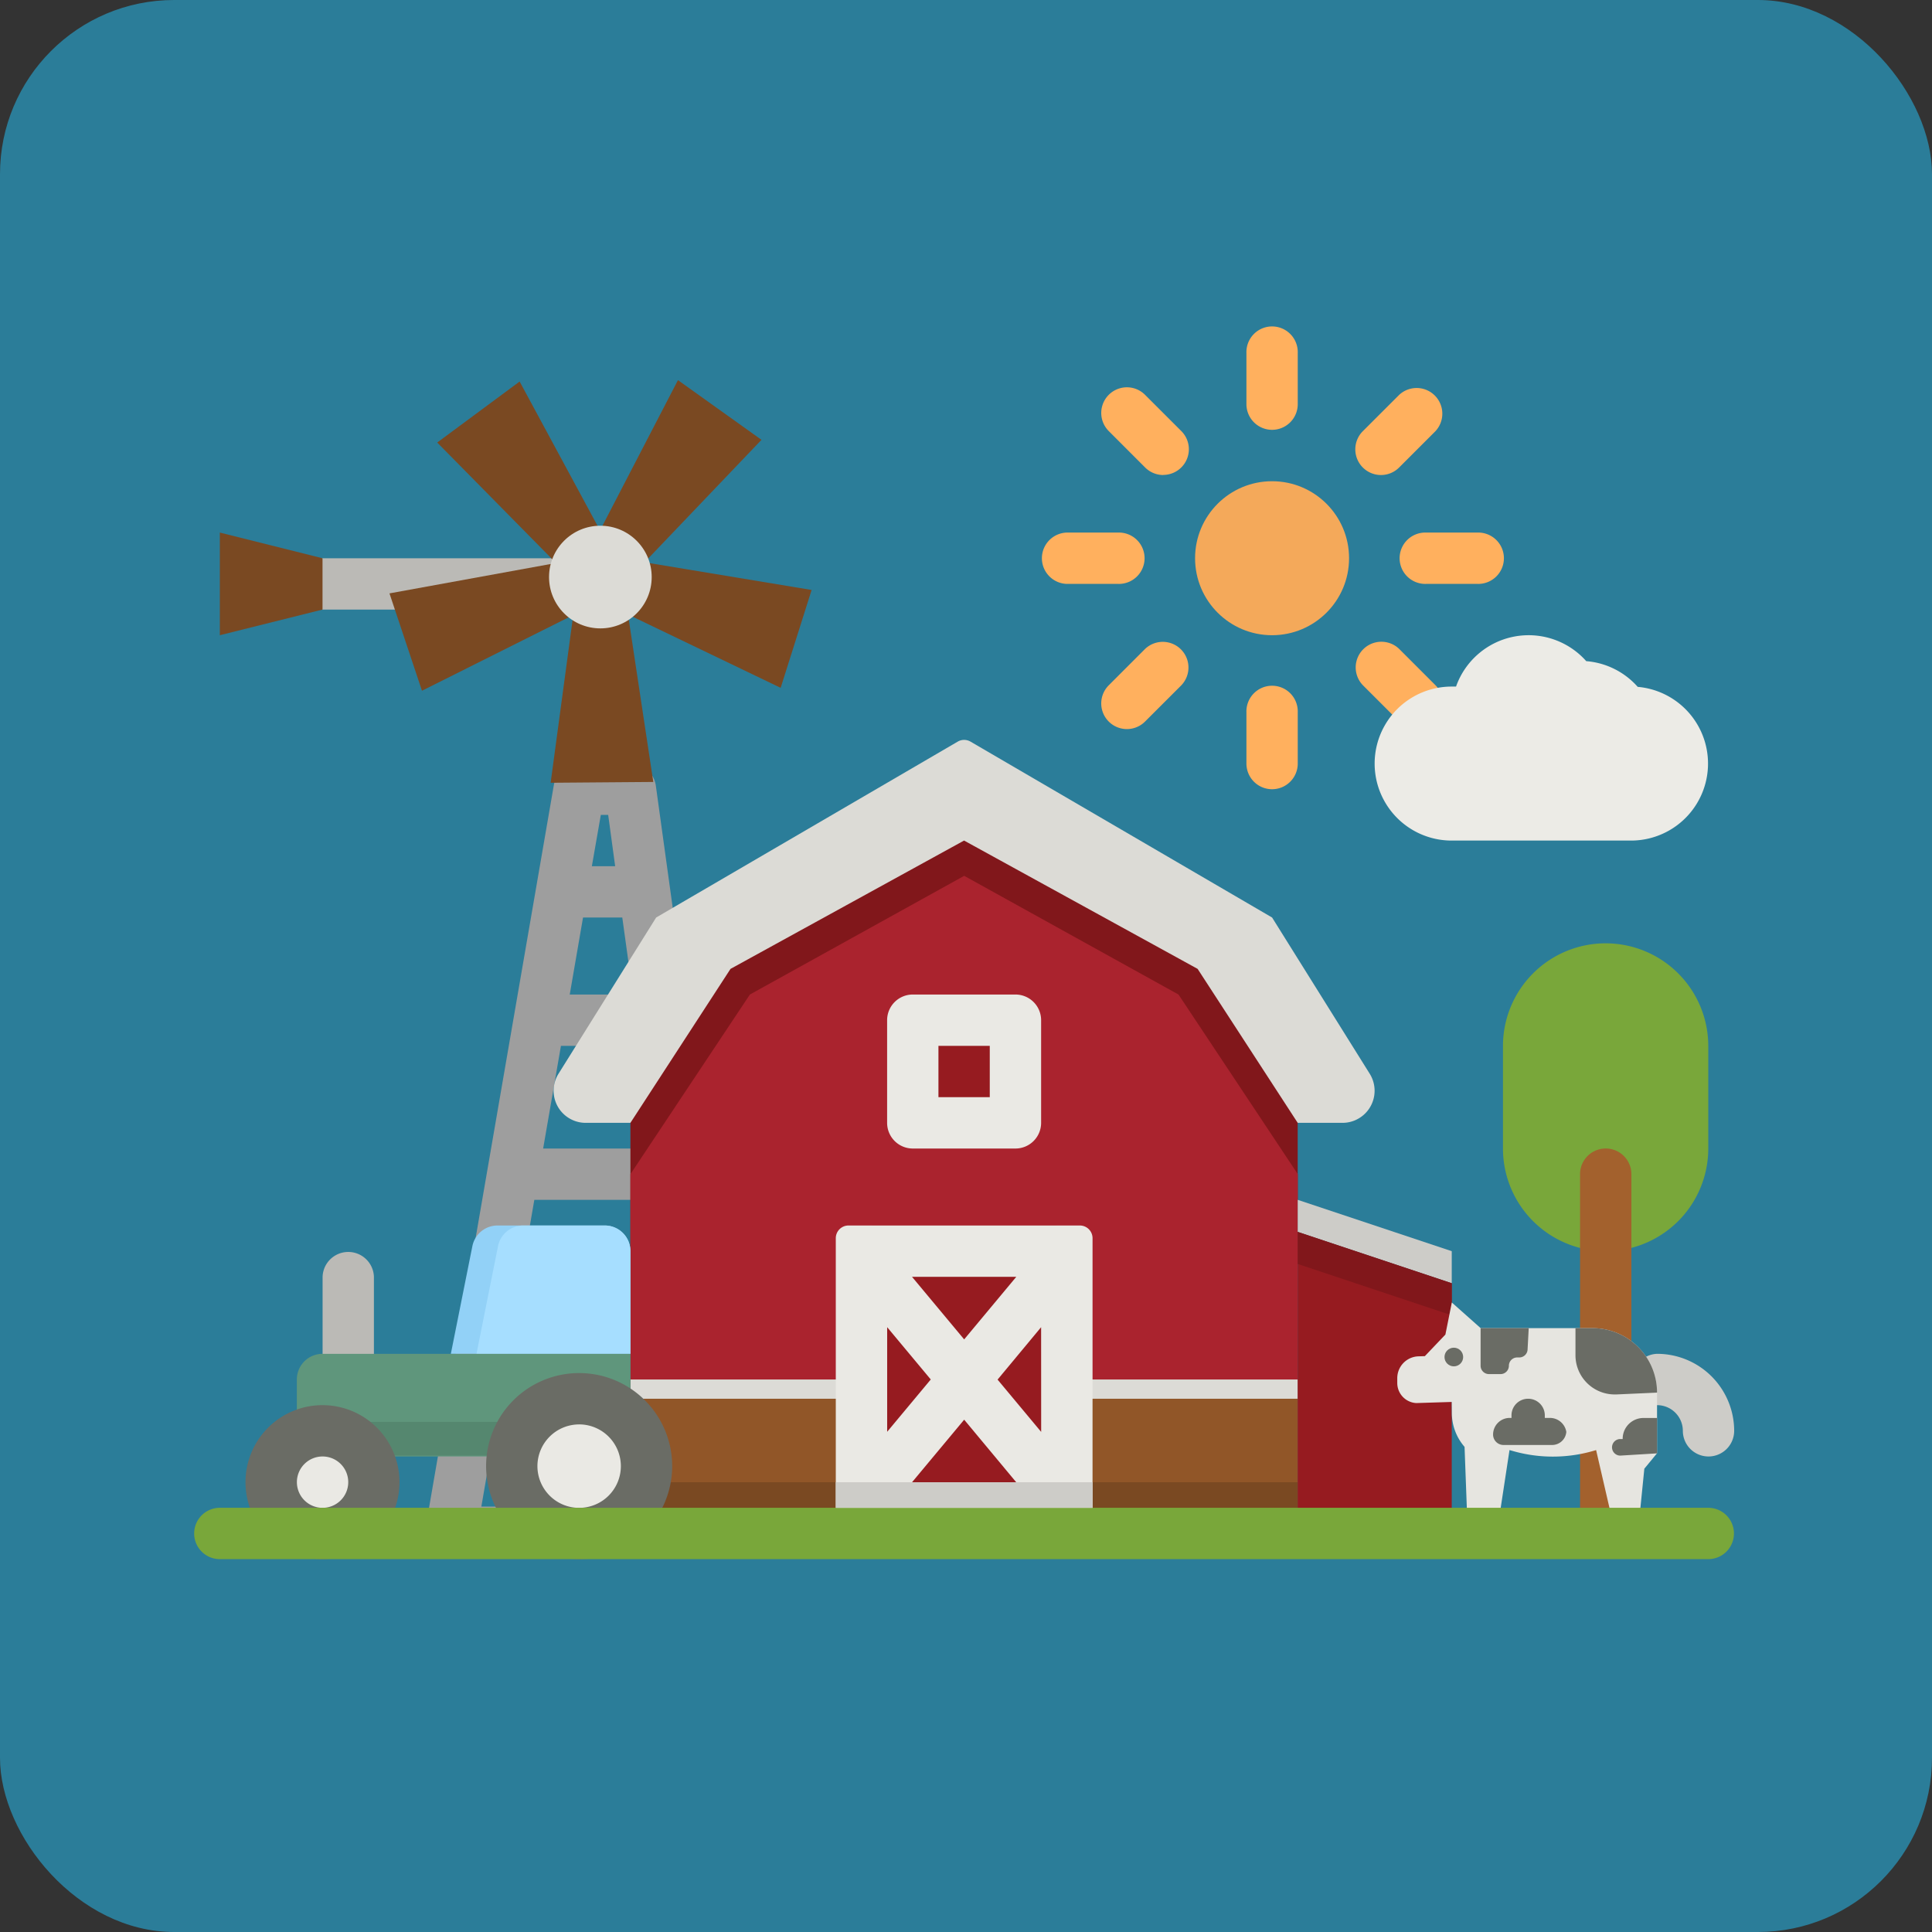 <svg id="Layer_1" data-name="Layer 1" xmlns="http://www.w3.org/2000/svg" viewBox="0 0 760 760">
  <rect x="0" y="0" width="760" height="760" fill="#333333" stroke="none"/>
  <rect width="760" height="760" rx="68.5" style="fill: #2b7d99"/>
  <g id="flat">
    <path d="M217.74,220.52H126.88a10.1,10.1,0,1,0,0,20.19h90.86a10.1,10.1,0,0,0,0-20.19Z" transform="translate(-0.01 -0.92)" style="fill: #bbbab6"/>
    <path d="M298.41,602.3,258,310a10.1,10.1,0,0,0-10-8.71H227.83a10.09,10.09,0,0,0-9.94,8.38L167.41,602a10.09,10.09,0,0,0,8.23,11.67,9.9,9.9,0,0,0,1.72.14H288.41a10.08,10.08,0,0,0,10.09-10.09,10.81,10.81,0,0,0-.09-1.39ZM257.36,452.72H213.67l7-40.39h31.13Zm-21-131.25h2.89L242,341.66h-9.17Zm-7,40.38h15.44L249,392.14H224.13Zm-40,231.73,20.84-120.67h50l16.67,120.67Z" transform="translate(-0.01 -0.92)" style="fill: #9e9e9e"/>
    <path d="M137,543.58a10.1,10.1,0,0,1-10.09-10.1V503.19a10.1,10.1,0,0,1,20.19,0v30.29A10.1,10.1,0,0,1,137,543.58Z" transform="translate(-0.01 -0.92)" style="fill: #bbbab6"/>
    <path d="M248,442.62H230.41a12.62,12.62,0,0,1-10.7-19.31l38.41-61.46,118.61-69.18a5,5,0,0,1,5.08,0l118.61,69.18,38.41,61.46a12.63,12.63,0,0,1-10.7,19.31Z" transform="translate(-0.01 -0.92)" style="fill: #dcdbd6"/>
    <path d="M510.51,604.15H248V442.62l39.38-60.57,91.87-50.48,91.87,50.48,39.37,60.57Z" transform="translate(-0.01 -0.92)" style="fill: #81171b"/>
    <path d="M510.51,604.15H248V462.81l47-70.67,84.3-46.69,84.3,46.69,46.94,70.67Z" transform="translate(-0.01 -0.92)" style="fill: #aa232e"/>
    <path d="M359.08,402.24h40.38v40.38H359.08Z" transform="translate(-0.01 -0.92)" style="fill: #961b20"/>
    <path d="M248,543.58H510.51v60.57H248Z" transform="translate(-0.01 -0.92)" style="fill: #915628"/>
    <path d="M248,584H510.51v20.19H248Z" transform="translate(-0.01 -0.92)" style="fill: #7a4922"/>
    <path d="M248,543.58H510.51v7.57H248Z" transform="translate(-0.01 -0.92)" style="fill: #dcdbd6"/>
    <path d="M248,533.48V493.1A10.09,10.09,0,0,0,237.93,483h-42.2a10.09,10.09,0,0,0-9.9,8.12l-8.47,42.36Z" transform="translate(-0.01 -0.92)" style="fill: #92d1f7"/>
    <path d="M248,533.48V493.1A10.09,10.09,0,0,0,237.93,483H205.82a10.11,10.11,0,0,0-9.9,8.12l-8.47,42.36Z" transform="translate(-0.01 -0.92)" style="fill: #a6deff"/>
    <path d="M116.78,543.58v30.28H248V533.48H126.88A10.1,10.1,0,0,0,116.78,543.58Z" transform="translate(-0.01 -0.92)" style="fill: #5f967c"/>
    <path d="M116.78,560.26H249v13.22H116.78Z" transform="translate(-0.01 -0.92)" style="fill: #55876f"/>
    <path d="M343.93,483H414.6a10.1,10.1,0,0,1,10.1,10.1v111H333.84v-111A10.1,10.1,0,0,1,343.93,483Z" transform="translate(-0.01 -0.92)" style="fill: #961b20"/>
    <path d="M399.46,452.72H359.08a10.1,10.1,0,0,1-10.1-10.1V402.24a10.1,10.1,0,0,1,10.1-10.1h40.38a10.1,10.1,0,0,1,10.1,10.1v40.38A10.1,10.1,0,0,1,399.46,452.72Zm-30.29-20.2h20.19V412.33H369.17Z" transform="translate(-0.01 -0.92)" style="fill: #eae9e4"/>
    <path d="M672,573.86A10.09,10.09,0,0,1,662,563.77a10.12,10.12,0,0,0-10.1-10.1,10.1,10.1,0,0,1,0-20.19,30.33,30.33,0,0,1,30.29,30.29A10.1,10.1,0,0,1,672,573.86Z" transform="translate(-0.01 -0.92)" style="fill: #cdccc8"/>
    <path d="M631.66,372h0A40.38,40.38,0,0,1,672,412.33v40.39a40.38,40.38,0,0,1-40.38,40.38h0a40.38,40.38,0,0,1-40.38-40.38V412.33A40.38,40.38,0,0,1,631.66,372Z" transform="translate(-0.01 -0.92)" style="fill: #79a73a"/>
    <path d="M631.66,612.05a10.1,10.1,0,0,1-10.1-10.1V462.81a10.1,10.1,0,0,1,20.2,0V602A10.1,10.1,0,0,1,631.66,612.05Z" transform="translate(-0.01 -0.92)" style="fill: #a3612d"/>
    <path d="M510.51,472.91l60.58,20.19v12.62l-60.58-20.19Z" transform="translate(-0.01 -0.92)" style="fill: #cdccc8"/>
    <path d="M510.51,485.53l60.58,20.19v98.43H510.51Z" transform="translate(-0.01 -0.92)" style="fill: #961b20"/>
    <path d="M319.28,233l-70.43-11.67-6.09,19.25,64.34,30.92Z" transform="translate(-0.01 -0.92)" style="fill: #7a4922"/>
    <path d="M266.7,150.46l-32.87,63.38,16.43,11.73,49.3-51.63Z" transform="translate(-0.01 -0.92)" style="fill: #7a4922"/>
    <path d="M172,175l50.11,50.84,16.24-12L204.42,151Z" transform="translate(-0.01 -0.92)" style="fill: #7a4922"/>
    <path d="M166,272.64l63.84-31.95-6.39-19.15-70.23,12.8Z" transform="translate(-0.01 -0.92)" style="fill: #7a4922"/>
    <path d="M257,308.52l-10.66-70.59-20.19.17-9.53,70.74Z" transform="translate(-0.01 -0.92)" style="fill: #7a4922"/>
    <path d="M86.49,210.42V250.8l40.39-10.09V220.52Z" transform="translate(-0.01 -0.92)" style="fill: #7a4922"/>
    <circle cx="500.4" cy="219.59" r="30.29" style="fill: #f4a95a"/>
    <g>
      <path d="M500.42,170a10.1,10.1,0,0,1-10.1-10.1V139.75a10.1,10.1,0,1,1,20.19,0v20.19A10.1,10.1,0,0,1,500.42,170Z" transform="translate(-0.01 -0.92)" style="fill: #ffb05e"/>
      <path d="M457.58,187.78a10.1,10.1,0,0,1-7.14-3l-14.27-14.28a10.09,10.09,0,0,1,14.27-14.27l14.28,14.27a10.1,10.1,0,0,1-7.14,17.24Z" transform="translate(-0.01 -0.92)" style="fill: #ffb05e"/>
      <path d="M439.84,230.61H419.65a10.1,10.1,0,0,1,0-20.19h20.19a10.1,10.1,0,1,1,0,20.19Z" transform="translate(-0.01 -0.92)" style="fill: #ffb05e"/>
      <path d="M443.31,287.72a10.09,10.09,0,0,1-7.14-17.23l14.27-14.28a10.1,10.1,0,0,1,14.28,14.28h0l-14.28,14.27A10.06,10.06,0,0,1,443.31,287.72Z" transform="translate(-0.01 -0.92)" style="fill: #ffb05e"/>
      <path d="M500.42,311.38a10.1,10.1,0,0,1-10.1-10.1V281.09a10.1,10.1,0,1,1,20.19,0v20.19A10.1,10.1,0,0,1,500.42,311.38Z" transform="translate(-0.01 -0.92)" style="fill: #ffb05e"/>
      <path d="M557.53,287.72a10.06,10.06,0,0,1-7.14-3l-14.28-14.27a10.1,10.1,0,0,1,14.28-14.28l14.28,14.28a10.09,10.09,0,0,1-7.14,17.23Z" transform="translate(-0.01 -0.92)" style="fill: #ffb05e"/>
      <path d="M581.18,230.61H561a10.1,10.1,0,1,1,0-20.19h20.19a10.1,10.1,0,1,1,0,20.19Z" transform="translate(-0.01 -0.92)" style="fill: #ffb05e"/>
      <path d="M543.25,187.78a10.1,10.1,0,0,1-7.14-17.24l14.28-14.27a10.1,10.1,0,0,1,14.28,14.27l-14.28,14.28A10.06,10.06,0,0,1,543.25,187.78Z" transform="translate(-0.01 -0.92)" style="fill: #ffb05e"/>
    </g>
    <path d="M328.79,488.05v116.1h101V488.05A5,5,0,0,0,424.7,483H333.84A5,5,0,0,0,328.79,488.05Zm71,15.14-20.5,24.61-20.51-24.61ZM349,523l17.15,20.57L349,564.15Zm9.78,61,20.51-24.61L399.77,584Zm50.8-19.81-17.15-20.57L409.56,523Z" transform="translate(-0.01 -0.92)" style="fill: #eae9e4"/>
    <circle cx="126.86" cy="583.04" r="20.19" style="fill: #eae9e4"/>
    <circle cx="227.82" cy="576.73" r="26.5" style="fill: #eae9e4"/>
    <path d="M126.88,614.25A30.29,30.29,0,1,1,157.16,584,30.29,30.29,0,0,1,126.88,614.25Zm0-40.39A10.1,10.1,0,1,0,137,584,10.1,10.1,0,0,0,126.88,573.86Z" transform="translate(-0.01 -0.92)" style="fill: #6a6c65"/>
    <path d="M227.83,614.25a36.6,36.6,0,1,1,36.6-36.6h0A36.64,36.64,0,0,1,227.83,614.25Zm0-53a16.41,16.41,0,1,0,16.41,16.41h0A16.43,16.43,0,0,0,227.83,561.24Z" transform="translate(-0.01 -0.92)" style="fill: #6a6c65"/>
    <circle cx="236.17" cy="227" r="20.19" style="fill: #dcdbd6"/>
    <path d="M510.51,485.53l60.58,20.19v12.62l-60.58-20.19Z" transform="translate(-0.01 -0.92)" style="fill: #81171b"/>
    <path d="M571.09,552.41l-14,.44a7.91,7.91,0,0,1-7.43-7.89v-1.91a8.59,8.59,0,0,1,8.31-8.58l2.54-.08,8.08-8.48,2.53-12.62,11.35,10.09H626.5a25.37,25.37,0,0,1,25.35,25.36V572.6l-5,6.07-2.56,25.48h-8.83l-7.58-32.81a57.47,57.47,0,0,1-32.69.39l-1.38-.39-5,32.81H577.4l-1.27-34.07a20.36,20.36,0,0,1-5-13.41Z" transform="translate(-0.01 -0.92)" style="fill: #e6e5e0"/>
    <path d="M651.85,548.74l-16,.72h-.72A15.43,15.43,0,0,1,619.76,534h0V523.38h6.74a25.34,25.34,0,0,1,25.35,25.34v0Z" transform="translate(-0.01 -0.92)" style="fill: #6a6c65"/>
    <path d="M582.44,523.38v14.8a3.28,3.28,0,0,0,3.28,3.27h4.57a3.28,3.28,0,0,0,3.28-3.27,3.26,3.26,0,0,1,3.27-3.27h.81a3.28,3.28,0,0,0,3.27-3.1l.45-8.43Z" transform="translate(-0.01 -0.92)" style="fill: #6a6c65"/>
    <path d="M601.14,551.15a6.54,6.54,0,0,0-6.55,6.54h0v1h-.69a6.55,6.55,0,0,0-6.55,6.55h0a4.11,4.11,0,0,0,4.11,4.1h19.1a5.61,5.61,0,0,0,5.6-5.15,6.54,6.54,0,0,0-6.46-5.5h-2v-1a6.54,6.54,0,0,0-6.54-6.54Z" transform="translate(-0.01 -0.92)" style="fill: #6a6c65"/>
    <path d="M638.33,566.9V567h-.89a3.26,3.26,0,0,0-.08,6.52l14.49-.88V558.72H646.5a8.17,8.17,0,0,0-8.17,8.18Z" transform="translate(-0.01 -0.92)" style="fill: #6a6c65"/>
    <circle cx="571.9" cy="533.82" r="3.67" style="fill: #6a6c65"/>
    <path d="M672,614.25H86.49a10.1,10.1,0,0,1,0-20.2H672a10.1,10.1,0,0,1,0,20.2Z" transform="translate(-0.01 -0.92)" style="fill: #79a73a"/>
    <path d="M328.79,584h101v10.09h-101Z" transform="translate(-0.01 -0.92)" style="fill: #cdccc8"/>
    <path d="M644.23,271.1A30.21,30.21,0,0,0,624,261a30.28,30.28,0,0,0-51.22,10h-1.73a30.29,30.29,0,0,0,0,60.58h70.67a30.29,30.29,0,0,0,2.47-60.47Z" transform="translate(-0.01 -0.92)" style="fill: #ecebe6"/>
  </g>
</svg>
